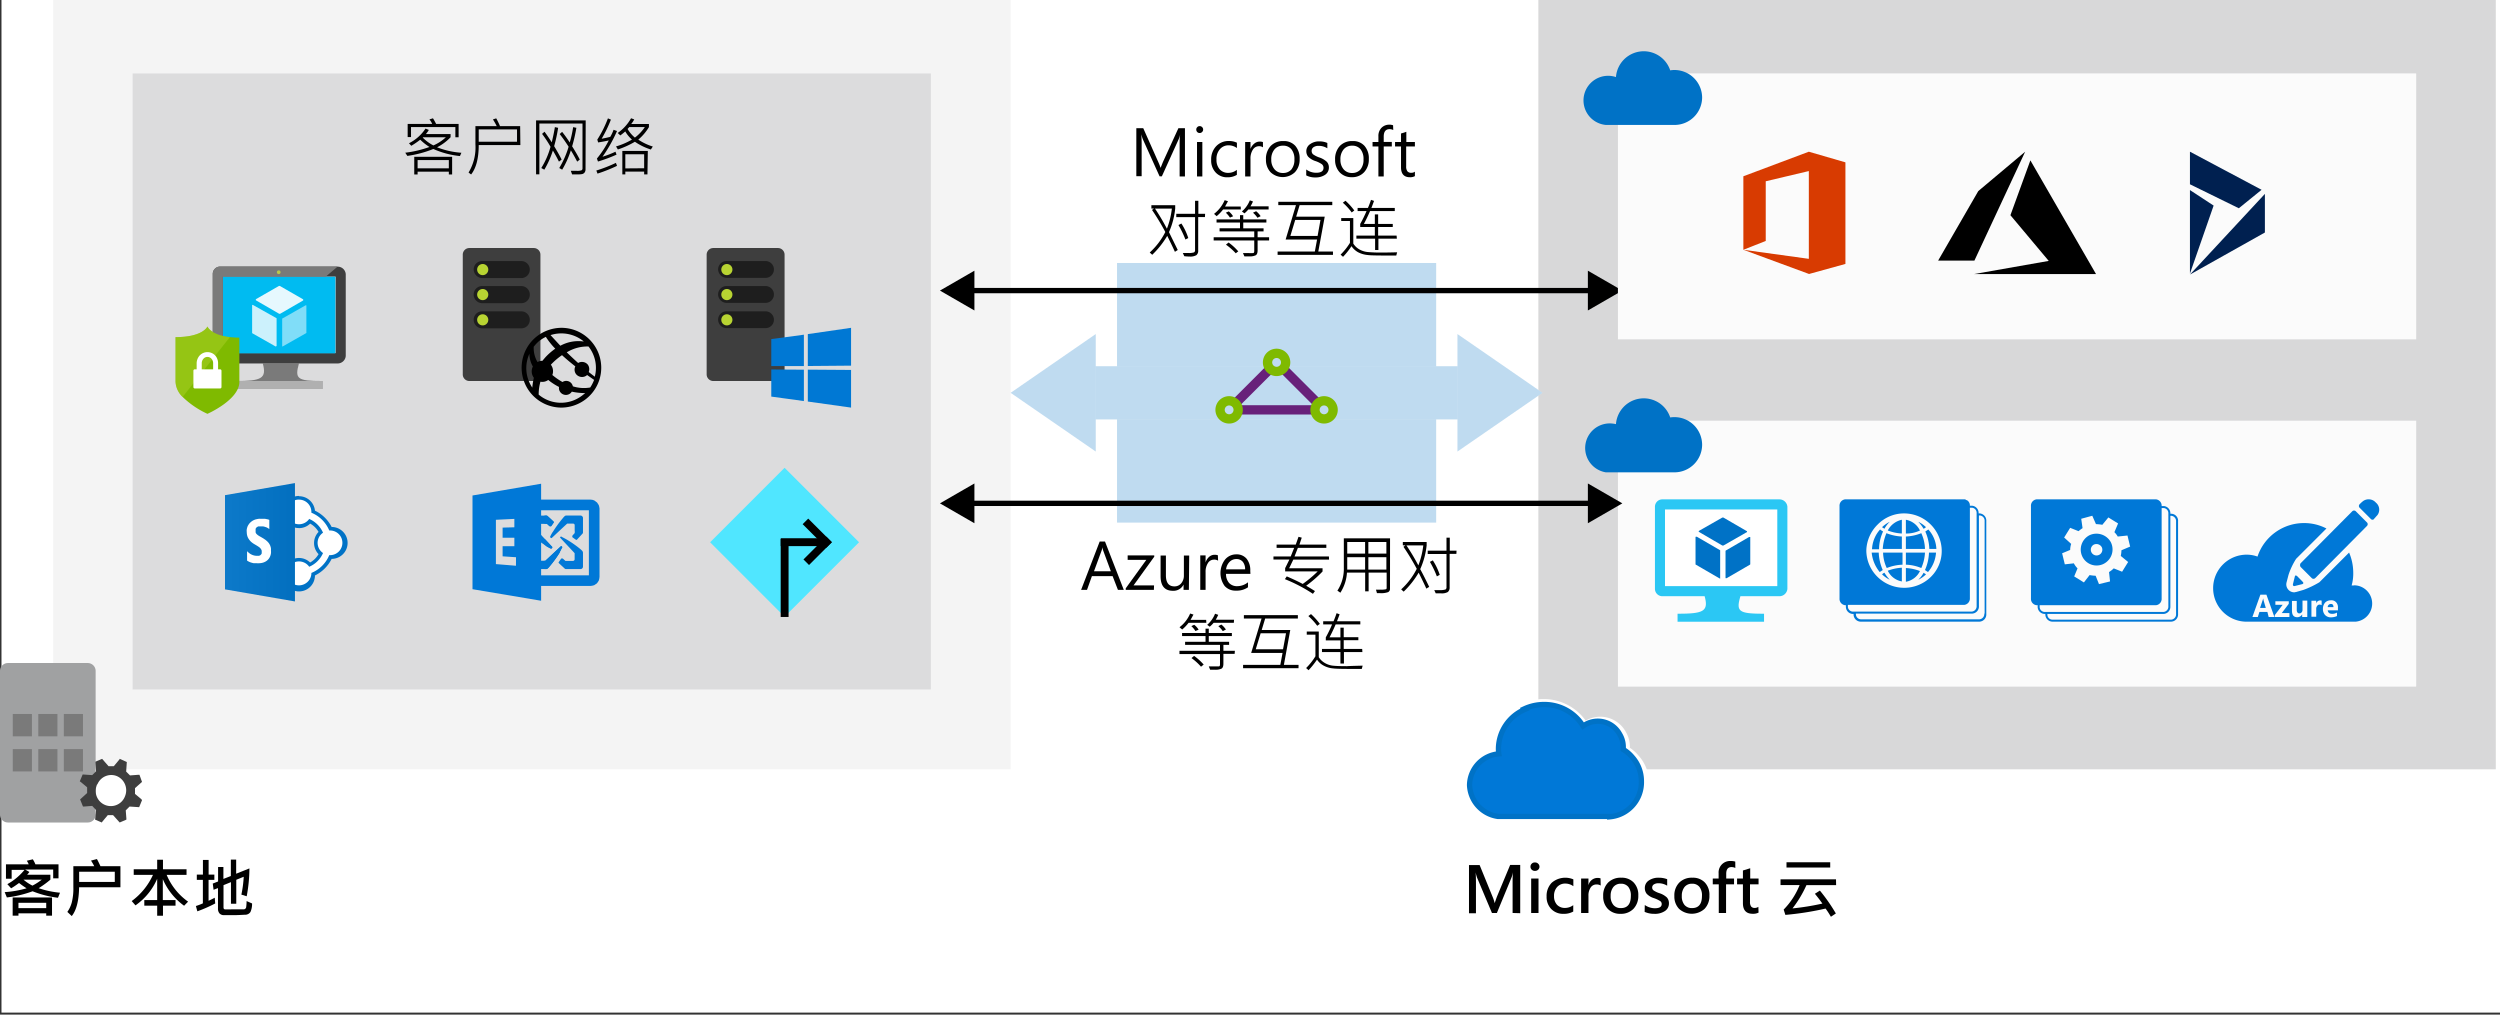 <svg id="Layer_1" data-name="Layer 1" xmlns="http://www.w3.org/2000/svg" xmlns:xlink="http://www.w3.org/1999/xlink" viewBox="0 0 470 190.74"><rect x="0" y="0" width="470" height="190.74" fill="#333333" stroke="none"/><defs><style>.cls-1,.cls-11,.cls-37{fill:none;}.cls-15,.cls-2{fill:#0078d7;}.cls-3{fill:#68217a;}.cls-4{fill:#7fba00;}.cls-5{fill:#002050;}.cls-21,.cls-31,.cls-32,.cls-33,.cls-6{fill:#fff;}.cls-7{fill:#3c3c41;opacity:0.2;}.cls-10,.cls-16,.cls-31,.cls-32,.cls-33,.cls-34,.cls-7,.cls-8,.cls-9{isolation:isolate;}.cls-10,.cls-16,.cls-8{fill:#75757a;}.cls-8{opacity:0.03;}.cls-17,.cls-22,.cls-9{fill:#0072c6;}.cls-16,.cls-9{opacity:0.25;}.cls-10{opacity:0.08;}.cls-11{stroke:#000;}.cls-11,.cls-37{stroke-miterlimit:10;}.cls-12{fill:#a0a1a2;}.cls-13{fill:#7a7a7a;}.cls-14{fill:#3e3e3e;}.cls-15{stroke:#0072c6;}.cls-18{fill:#d83b01;}.cls-19{fill:#2bc7f4;}.cls-20{clip-path:url(#clip-path);}.cls-21,.cls-22{fill-rule:evenodd;}.cls-23{opacity:0.05;}.cls-24{clip-path:url(#clip-path-3);}.cls-25{clip-path:url(#clip-path-4);}.cls-26{fill:url(#linear-gradient);}.cls-27{fill:#00bbf1;}.cls-28{fill:#59b4d9;}.cls-29{fill:#b0b0b0;}.cls-30{fill:#bac84a;}.cls-31{opacity:0.9;}.cls-32{opacity:0.8;}.cls-33{opacity:0.5;}.cls-34,.cls-39{fill:#b8d432;}.cls-34{opacity:0.4;}.cls-35{fill:#50e6ff;}.cls-36{clip-path:url(#clip-path-5);}.cls-37{stroke:#0078d7;stroke-width:2px;}.cls-38{fill:#1e1e1e;}.cls-40{fill:#0078d4;}</style><clipPath id="clip-path"><rect class="cls-1" x="34.5" y="82.96" width="38" height="38"/></clipPath><clipPath id="clip-path-3"><rect class="cls-1" x="42.3" y="90.82" width="13.15" height="22.26"/></clipPath><clipPath id="clip-path-4"><polygon class="cls-1" points="55.45 90.82 42.3 93.09 42.3 110.8 55.45 113.07 55.45 90.82"/></clipPath><linearGradient id="linear-gradient" x1="164.11" y1="222.29" x2="164.51" y2="222.29" gradientTransform="translate(-5410.35 -7284.74) scale(33.23)" gradientUnits="userSpaceOnUse"><stop offset="0" stop-color="#fff"/><stop offset="1" stop-color="#231f20"/></linearGradient><clipPath id="clip-path-5"><rect class="cls-1" x="81" y="82.96" width="38" height="38"/></clipPath><symbol id="AzureExpressRouteColor" data-name="AzureExpressRouteColor" viewBox="0 0 50 30.6"><rect class="cls-3" x="9.8" y="3.7" width="31" height="3.8"/><polygon class="cls-3" points="6.12 8.85 21.11 23.84 23.8 21.15 8.81 6.16 6.12 8.85"/><polygon class="cls-3" points="28.98 23.81 43.97 8.82 41.28 6.14 26.29 21.13 28.98 23.81"/><path class="cls-4" d="M25,30.6A5.6,5.6,0,1,1,30.6,25,5.6,5.6,0,0,1,25,30.6Zm0-7.4A1.8,1.8,0,1,0,26.8,25h0A1.79,1.79,0,0,0,25,23.2Z"/><path class="cls-4" d="M5.6,11.2a5.6,5.6,0,1,1,5.6-5.6,5.6,5.6,0,0,1-5.6,5.6Zm0-7.4A1.8,1.8,0,1,0,7.4,5.6h0A1.79,1.79,0,0,0,5.62,3.8Z"/><path class="cls-4" d="M44.4,11.2A5.6,5.6,0,1,1,50,5.6h0a5.59,5.59,0,0,1-5.58,5.6Zm0-7.4a1.8,1.8,0,1,0,1.8,1.8h0a1.79,1.79,0,0,0-1.78-1.8Z"/></symbol><symbol id="Dynamics" data-name="Dynamics" viewBox="0 0 20.13 33"><g id="Names"><polygon class="cls-5" points="0 0.26 6.36 18.53 0 22.7 0 0.26"/><polygon class="cls-5" points="20.13 11.3 20.13 21.67 0 0 20.13 11.3"/><polygon class="cls-5" points="0 33 0 24.25 13.13 17.81 19.24 22.77 0 33"/></g></symbol><symbol id="AzureCloudServices_WebRoles" data-name="AzureCloudServices WebRoles" viewBox="0 0 43.81 36.5"><g id="paths"><g id="Web_roles" data-name="Web roles"><path class="cls-2" d="M25.5,21.7a11.94,11.94,0,0,1-1.1,4.7,13.94,13.94,0,0,0-4.6-1V21.7Z"/><path class="cls-2" d="M24,27.2a5.77,5.77,0,0,1-4.2,3.2V26.3A9.37,9.37,0,0,1,24,27.2Z"/><path class="cls-2" d="M25.8,28.2a8.78,8.78,0,0,1-2.3,1.6,11.65,11.65,0,0,0,1.6-2.1A3.87,3.87,0,0,1,25.8,28.2Z"/><path class="cls-2" d="M24,15.1a13.72,13.72,0,0,1-4.2.9V11.9A5.77,5.77,0,0,1,24,15.1Z"/><path class="cls-2" d="M19.8,17a13,13,0,0,0,4.6-1,12.81,12.81,0,0,1,1.1,4.6H19.8Z"/><path class="cls-2" d="M26.5,27.5l-.9-.6a14,14,0,0,0,1.2-5.2h2.1A9.13,9.13,0,0,1,26.5,27.5Z"/><path class="cls-2" d="M23.5,12.5a8.78,8.78,0,0,1,2.3,1.6c-.2.2-.5.3-.7.5A8.41,8.41,0,0,0,23.5,12.5Z"/><path class="cls-2" d="M25.5,15.4l.9-.6a9.92,9.92,0,0,1,2.4,5.8H26.7A14,14,0,0,0,25.5,15.4Z"/><path class="cls-2" d="M12,14.8l.9.6a14.36,14.36,0,0,0-1.2,5.2H9.6A10.7,10.7,0,0,1,12,14.8Z"/><path class="cls-2" d="M13,26.9a8.8,8.8,0,0,0-.9.6,9.41,9.41,0,0,1-2.4-5.9h2.1A12.63,12.63,0,0,0,13,26.9Z"/><path class="cls-2" d="M14.4,27.2a13.78,13.78,0,0,1,4.2-.9v4.1A6.16,6.16,0,0,1,14.4,27.2Z"/><path class="cls-2" d="M15,29.8a9,9,0,0,1-2.3-1.6c.2-.2.5-.3.7-.5A8.41,8.41,0,0,0,15,29.8Z"/><path class="cls-2" d="M41.8,32.3h-.3a2.15,2.15,0,0,1-2,2.3H38.9a1.8,1.8,0,0,1-.8,1.6H38c-.1.1-.1.1-.2.1a.1.1,0,0,0-.1.1c-.1,0-.1,0-.2.1H1.7a1.9,1.9,0,0,1-1.7-2V6.9a1.9,1.9,0,0,1,1.7-2h.2V4.6h0a2.16,2.16,0,0,1,2-2.3H4.2a2.16,2.16,0,0,1,2-2.3H41.8a2.14,2.14,0,0,1,2,2.29h0V30a2.15,2.15,0,0,1-2,2.3ZM11.4,29a11,11,0,0,0,7.9,3.3A11.27,11.27,0,0,0,30.5,21.2a10.84,10.84,0,0,0-3.3-7.9,11.35,11.35,0,0,0-15.9.1A11.1,11.1,0,0,0,8,21.3,11.31,11.31,0,0,0,11.4,29ZM4.5,3H3.9A1.52,1.52,0,0,0,2.5,4.62V4.7h0V5H37.2a1.9,1.9,0,0,1,1.7,2V34h.6a1.52,1.52,0,0,0,1.41-1.62.19.19,0,0,0,0-.08h0V4.7A1.58,1.58,0,0,0,39.5,3Zm38.7-.6A1.58,1.58,0,0,0,41.8.7H6.3A1.52,1.52,0,0,0,4.9,2.32V2.4H39.6a2.14,2.14,0,0,1,2,2.29h0v27h.3A1.58,1.58,0,0,0,43.3,30V2.4Z"/><path class="cls-2" d="M13,20.6A11.3,11.3,0,0,1,14.1,16a14.07,14.07,0,0,0,4.7,1v3.6Z"/><path class="cls-2" d="M14.4,15.2A5.81,5.81,0,0,1,18.6,12v4.1A14.47,14.47,0,0,1,14.4,15.2Z"/><path class="cls-2" d="M18.7,25.4a14.07,14.07,0,0,0-4.7,1,14.34,14.34,0,0,1-1.1-4.7h5.7v3.7Z"/><path class="cls-2" d="M12.7,14.1A9,9,0,0,1,15,12.5a11.65,11.65,0,0,0-1.6,2.1A1.84,1.84,0,0,1,12.7,14.1Z"/></g></g></symbol><symbol id="AzureCloudServices_WorkerRoles" data-name="AzureCloudServices WorkerRoles" viewBox="0 0 43.91 36.5"><g id="paths-2"><g id="Worker_roles" data-name="Worker roles"><g id="group376-785"><g id="shape377-786"><path class="cls-2" d="M21.75,17.28a4.81,4.81,0,0,1,2.1,6.4,4.89,4.89,0,0,1-6.4,2.1,4.82,4.82,0,0,1-2.1-6.4,4.73,4.73,0,0,1,6.33-2.14Zm-3,5.7a1.82,1.82,0,0,0,2.4-.8,1.72,1.72,0,1,0-2.4.8Z"/></g><g id="shape378-788"><path class="cls-2" d="M41.9,32.2h-.3a2.15,2.15,0,0,1-2,2.3H39a1.9,1.9,0,0,1-1.7,2H1.7a1.9,1.9,0,0,1-1.7-2V6.9a1.9,1.9,0,0,1,1.7-2H2V4.6H2A2.16,2.16,0,0,1,4,2.3H4.3a2.16,2.16,0,0,1,2-2.3H41.9a2.14,2.14,0,0,1,2,2.29h0V29.9A2.09,2.09,0,0,1,42,32.19Zm-32-7.1L11.7,28l2.5-1a10.43,10.43,0,0,0,1.2.9L15,30.7l3.3.9,1.1-2.5a12,12,0,0,0,1.9-.2l1.8,2.2L26,29.3l-1.1-2.6a6.26,6.26,0,0,0,1-1.3l2.9.3.8-3.3L27,21.3a8.87,8.87,0,0,0-.2-1.7L29,17.8l-1.8-2.9-2.5,1a7.46,7.46,0,0,0-1.4-1.1l.3-2.8-3.3-.8-1,2.5a11,11,0,0,0-1.8.2l-1.7-2.2-2.9,1.8,1,2.4a6,6,0,0,0-1.1,1.5l-2.7-.3-.8,3.3,2.4,1a6.12,6.12,0,0,0,.3,1.8ZM4.6,2.9H4A1.52,1.52,0,0,0,2.6,4.52V4.6h0v.3H37.3a1.9,1.9,0,0,1,1.7,2v27h.6A1.52,1.52,0,0,0,41,32.28a.19.19,0,0,0,0-.08h0V4.6a1.58,1.58,0,0,0-1.4-1.7Zm38.7-.6A1.58,1.58,0,0,0,41.9.6H6.3A1.52,1.52,0,0,0,4.9,2.22V2.3H39.6a2.14,2.14,0,0,1,2,2.29h0v27h.3a1.58,1.58,0,0,0,1.4-1.7Z"/></g></g></g></g></symbol><symbol id="AzureSubscription" data-name="AzureSubscription" viewBox="0 0 52.04 38.34"><g id="paths-3"><g id="Azure_subscription-3" data-name="Azure subscription-3"><path class="cls-2" d="M25.6,14.16l-.6-2.4c-.1-.4.2-.7.5-.6l2.4.6c.4.1.5.4.2.7L26.3,14.3C26,14.56,25.6,14.56,25.6,14.16Z"/><path class="cls-2" d="M27.4,17.16l3.5-3.5a.78.78,0,0,1,1.1,0L48.2,30a.78.78,0,0,1,0,1.1l-3.5,3.5a.78.78,0,0,1-1.1,0L27.4,18.3A1.07,1.07,0,0,1,27.4,17.16Z"/><path class="cls-2" d="M51,37.3a3,3,0,0,1-4,.5,10.44,10.44,0,0,1-1.1-1,.78.78,0,0,1,0-1.1l3.5-3.5a.67.67,0,0,1,1-.05l0,.05c.3.3.7.8,1,1.1A2.85,2.85,0,0,1,51,37.3Z"/><path class="cls-2" d="M15.7,7.3h0c-.1-.2-.1-.4-.2-.6l-.8-2.4h1.8l-.7,2.4C15.8,6.86,15.7,7.06,15.7,7.3Z"/><path class="cls-2" d="M36.9,5.56a1,1,0,0,1-1-1h1.8C37.7,5.3,37.4,5.56,36.9,5.56Z"/><path class="cls-2" d="M44.1,11.36h-.7a13.85,13.85,0,0,1,.5,4.1,16.13,16.13,0,0,1-1.3,6.2l-9.3-9.3a29.08,29.08,0,0,0-5-2.4h0L26,9.3c-.2,0-.4-.1-.6-.1a2.5,2.5,0,0,0-2.48,2.5,2.89,2.89,0,0,0,.08.6h0l.6,2.3A21.81,21.81,0,0,0,26,19.7l9.5,9.5a15.08,15.08,0,0,1-7,1.7A15.35,15.35,0,0,1,13.9,20.4a9.86,9.86,0,0,1-3.4.6,10.5,10.5,0,0,1,0-21H44.6a5.71,5.71,0,0,1-.5,11.4ZM17.4,1.46,17,3.06H14.5L14,1.46H12.3l2.5,7h1.9l2.5-7Zm6.4,0H19.3v.6L21.8,5.3H19.5V6.4h4.2V5.6L21.5,2.7h2.4V1.5Zm5.6,0H27.9V2.3h0a1.76,1.76,0,0,0-1.5-.9c-1.2,0-1.7.7-1.7,2.1v3h1.5V3.7c0-.7.3-1.1.8-1.1a.89.89,0,0,1,.7.3,1.12,1.12,0,0,1,.3.8V6.6h1.5V1.5ZM34,5.16a1.42,1.42,0,0,1-.6.2.91.91,0,0,1-.8-.4,1.5,1.5,0,0,1-.3-1V1.56H30.8v5h1.5v-.9h0a1.26,1.26,0,0,0,1.3,1c.2,0,.3,0,.4-.1Zm5.2-1.6H35.9c.1-.7.5-1.1,1.4-1.1a2.81,2.81,0,0,1,1.5.4V1.76a4.86,4.86,0,0,0-1.8-.4,2.49,2.49,0,0,0-1.9.7A2.72,2.72,0,0,0,34.4,4a2.87,2.87,0,0,0,.8,2.1,2.51,2.51,0,0,0,1.7.6A1.94,1.94,0,0,0,38.6,6a2.28,2.28,0,0,0,.5-1.7v-.7Z"/></g></g></symbol></defs><title>OJ104444379</title><g id="Shapes"><rect class="cls-6" x="0.28" y="-0.37" width="469.72" height="190.74"/><rect class="cls-6" x="289.21" y="-0.37" width="180" height="145"/><rect class="cls-7" x="289.21" y="-0.37" width="180" height="145"/><rect class="cls-6" x="304.17" y="79.09" width="150.07" height="50"/><rect class="cls-8" x="304.17" y="79.09" width="150.07" height="50"/><rect class="cls-6" x="210" y="49.44" width="60" height="48.81"/><rect class="cls-9" x="210" y="49.44" width="60" height="48.81"/><rect class="cls-6" x="205" y="68.85" width="70" height="10"/><rect class="cls-9" x="205" y="68.85" width="70" height="10"/><rect class="cls-6" x="10" y="-0.37" width="180" height="145"/><rect class="cls-10" x="10" y="-0.37" width="180" height="145"/><line class="cls-11" x1="182.1" y1="54.63" x2="299.62" y2="54.63"/><polygon points="183.19 58.37 176.71 54.63 183.19 50.89 183.19 58.37"/><polygon points="298.52 58.37 305 54.63 298.52 50.89 298.52 58.37"/><line class="cls-11" x1="182.1" y1="94.63" x2="299.62" y2="94.63"/><polygon points="183.19 98.37 176.71 94.63 183.19 90.89 183.19 98.37"/><polygon points="298.52 98.37 305 94.63 298.52 90.89 298.52 98.37"/><path class="cls-12" d="M18,153.13a1.49,1.49,0,0,1-1.48,1.5H1.5A1.49,1.49,0,0,1,0,153.15v-27a1.49,1.49,0,0,1,1.48-1.5h15a1.49,1.49,0,0,1,1.5,1.48v27Z"/><rect class="cls-13" x="2.4" y="134.23" width="3.6" height="4.2"/><rect class="cls-13" x="7.2" y="134.23" width="3.6" height="4.2"/><rect class="cls-13" x="12" y="134.23" width="3.6" height="4.2"/><rect class="cls-13" x="2.4" y="140.83" width="3.6" height="4.2"/><rect class="cls-13" x="7.2" y="140.83" width="3.6" height="4.2"/><rect class="cls-13" x="12" y="140.83" width="3.6" height="4.2"/><path class="cls-14" d="M17.88,154.09l1.26.54.12-.18,1-1.2h1l1.24,1.38,1.26-.54v-.18l-.12-1.56.72-.72,1.8.12.54-1.32-.12-.18-1.2-1v-1.08L26.7,147l-.48-1.34H26l-1.56.12-.72-.72.12-1.8-1.32-.6-.12.18-1,1.2h-1l-1.2-1.38-1.26.54v.24l.12,1.56-.72.72-1.8-.12L15,146.89l.18.12,1.2,1v1.08l-1.32,1.2.54,1.34h.18l1.56-.12.72.78Zm.42-6.6A2.81,2.81,0,0,1,22,145.92h0a2.91,2.91,0,0,1,1.5,3.78,2.84,2.84,0,0,1-5.33-2c0-.09.07-.18.11-.27"/><path class="cls-6" d="M302.67,154.53h-21v.1h-.6a7,7,0,0,1-6.09-6.72,6.82,6.82,0,0,1,5.73-6.64v-.61a9,9,0,0,1,4.83-7.88l-.13-.13.7-.32a9.71,9.71,0,0,1,12,3.15,5.47,5.47,0,0,1,7.48,2l.08.15a5.4,5.4,0,0,1,.75,2.74v.22A7.22,7.22,0,0,1,308,142a7.52,7.52,0,0,1,2,5.12,7.39,7.39,0,0,1-6.77,7.52h-.56Z"/><path class="cls-15" d="M306.86,142.34a6.66,6.66,0,0,0-1.69-1.44,3.69,3.69,0,0,0,0-.47,4.58,4.58,0,0,0-.66-2.37,4.67,4.67,0,0,0-6.32-1.92,5.5,5.5,0,0,0-.57.36,8.53,8.53,0,0,0-7.34-4.05,8.8,8.8,0,0,0-3.68.8l.11.11a8.11,8.11,0,0,0-5,7.36,6.73,6.73,0,0,0,.07,1,6,6,0,0,0-5.5,5.89,6.2,6.2,0,0,0,5.35,5.88h21v.07a6.5,6.5,0,0,0,5.95-6.64A6.78,6.78,0,0,0,306.86,142.34Z"/><rect class="cls-6" x="304.17" y="13.8" width="150.07" height="50"/><rect class="cls-8" x="304.17" y="13.8" width="150.07" height="50"/><rect class="cls-6" x="24.93" y="13.8" width="150.07" height="115.83"/><rect class="cls-16" x="24.93" y="13.8" width="150.07" height="115.83"/><path class="cls-17" d="M320,18.37a5.21,5.21,0,0,0-5.21-5.21,4.22,4.22,0,0,0-.79.07,5.24,5.24,0,0,0-10.2,1.26,4.63,4.63,0,1,0-1.9,9h12.94A5.19,5.19,0,0,0,320,18.37Z"/><path class="cls-17" d="M320,83.63a5.21,5.21,0,0,0-6-5.15,5.24,5.24,0,0,0-10.2,1.26,5.13,5.13,0,0,0-1.17-.14,4.63,4.63,0,0,0-.73,9.2h12.94A5.21,5.21,0,0,0,320,83.63Z"/><polygon class="cls-6" points="340.09 28.52 327.78 33.14 327.75 33.15 327.75 46.96 331.95 45.32 331.95 34.08 340.09 32.13 340.09 48.66 327.76 46.96 340.09 51.51 340.09 51.52 346.93 49.62 346.93 49.6 346.94 49.6 346.94 49.6 346.93 49.6 346.93 30.49 340.09 28.52"/><polygon class="cls-18" points="346.94 30.52 346.94 49.62 340.1 51.51 327.76 46.96 340.06 48.66 340.06 32.16 331.96 34.08 331.96 45.3 327.75 46.96 327.75 33.14 340.06 28.52 346.94 30.52"/><polygon points="371.14 51.52 394.05 51.52 381.71 30.15 377.96 40.46 385.16 49.05 371.14 51.52"/><polygon points="380.73 28.52 371.92 35.92 364.37 48.99 371.18 48.99 371.18 49.01 380.73 28.52"/><use width="50" height="30.6" transform="matrix(0.46, 0, 0, -0.46, 228.5, 79.63)" xlink:href="#AzureExpressRouteColor"/><polygon class="cls-6" points="190 73.85 206 84.89 206 62.8 190 73.85 206 84.89 206 62.8 190 73.85"/><polygon class="cls-9" points="190 73.85 206 84.89 206 62.8 190 73.85 206 84.89 206 62.8 190 73.85"/><polygon class="cls-6" points="290 73.85 274 62.8 274 84.89 290 73.85 274 62.8 274 84.89 290 73.85"/><polygon class="cls-9" points="290 73.85 274 62.8 274 84.89 290 73.85 274 62.8 274 84.89 290 73.85"/><use width="20.13" height="33" transform="matrix(0.7, 0, 0, -0.7, 411.71, 51.62)" xlink:href="#Dynamics"/><use width="43.81" height="36.5" transform="matrix(0.63, 0, 0, -0.63, 345.83, 116.87)" xlink:href="#AzureCloudServices_WebRoles"/><path class="cls-19" d="M334.58,93.88H312.47a1.39,1.39,0,0,0-1.34,1.4v15.41a1.39,1.39,0,0,0,1.34,1.4h8c.8,2.89-.3,3.29-5.09,3.29v1.5h16.26v-1.5c-4.79,0-5.29-.4-4.44-3.29h7.34a1.51,1.51,0,0,0,1.49-1.4V95.28A1.51,1.51,0,0,0,334.58,93.88Z"/><polygon class="cls-6" points="334.13 95.78 334.13 110.19 313.02 110.19 313.02 95.78 334.13 95.78"/><path class="cls-17" d="M323.85,102.56h-.05L319.41,100c-.05,0-.05,0-.05-.1a.14.14,0,0,1,.05-.1l4.39-2.5h.2l4.39,2.55c.05,0,.05,0,.05.1s0,.1-.05.1L324,102.56h-.15"/><path class="cls-17" d="M323.25,108.7h-.05l-4.39-2.55c-.05,0-.05,0-.05-.1V101a.14.14,0,0,1,.05-.1H319l4.39,2.55v5.22a.17.17,0,0,1,0,.1h-.1"/><path class="cls-17" d="M324.5,108.7h-.05c-.05,0-.05,0-.05-.1v-5a.14.14,0,0,1,.05-.1l4.39-2.55H329c.05,0,.05,0,.05.1v5a.14.14,0,0,1-.05.1l-4.39,2.55h-.1"/><use width="43.91" height="36.5" transform="matrix(0.63, 0, 0, -0.63, 381.82, 116.87)" xlink:href="#AzureCloudServices_WorkerRoles"/><use width="52.04" height="38.35" transform="matrix(0.6, 0, 0, -0.6, 416.07, 116.88)" xlink:href="#AzureSubscription"/><g class="cls-20"><g class="cls-20"><path class="cls-21" d="M56.21,110.53a2.68,2.68,0,0,1-2.68-2.59,6.55,6.55,0,0,1-3.24-3.22,2.66,2.66,0,1,1,0-5.32,6.55,6.55,0,0,1,3.24-3.22,2.68,2.68,0,0,1,5.35,0,6.55,6.55,0,0,1,3.24,3.22,2.66,2.66,0,1,1,0,5.32,6.55,6.55,0,0,1-3.24,3.22,2.67,2.67,0,0,1-2.67,2.59m0-5.32a2.69,2.69,0,0,1,2,.93,4.69,4.69,0,0,0,2.07-2.06,2.67,2.67,0,0,1-.25-3.75,3,3,0,0,1,.25-.25A4.49,4.49,0,0,0,58.21,98a2.69,2.69,0,0,1-2,.93,2.62,2.62,0,0,1-2-.93,4.56,4.56,0,0,0-2.08,2.06,2.64,2.64,0,0,1,.28,3.72,3.7,3.7,0,0,1-.28.28,4.66,4.66,0,0,0,2.08,2.06,2.62,2.62,0,0,1,2-.93"/><path class="cls-17" d="M56.21,93.93a2.32,2.32,0,0,1,2.33,2.31h0v.15a6.15,6.15,0,0,1,3.36,3.34h.15a2.32,2.32,0,0,1,0,4.64H61.9a6.15,6.15,0,0,1-3.36,3.34v.15a2.34,2.34,0,0,1-4.67,0v-.15a6.13,6.13,0,0,1-3.37-3.34h-.15a2.32,2.32,0,1,1,0-4.64h.15a6.13,6.13,0,0,1,3.37-3.34v-.15a2.33,2.33,0,0,1,2.34-2.32h0m0,4.64a2.35,2.35,0,0,1-1.93-1,4.9,4.9,0,0,0-2.59,2.59,2.31,2.31,0,0,1,.61,3.21,2.21,2.21,0,0,1-.61.61,4.85,4.85,0,0,0,2.59,2.58,2.35,2.35,0,0,1,3.27-.58,2.46,2.46,0,0,1,.58.58,4.9,4.9,0,0,0,2.6-2.58,2.3,2.3,0,0,1-.63-3.19,2.36,2.36,0,0,1,.63-.63,5,5,0,0,0-2.6-2.59,2.33,2.33,0,0,1-1.92,1m0-5.32a3,3,0,0,0-3,2.71,6.88,6.88,0,0,0-3.14,3.12,3,3,0,0,0,0,6,6.88,6.88,0,0,0,3.14,3.12,3,3,0,0,0,6,0,6.88,6.88,0,0,0,3.14-3.12,3,3,0,0,0,0-6A6.88,6.88,0,0,0,59.21,96a3,3,0,0,0-3-2.71m0,6a3,3,0,0,0,2.1-.85A4.11,4.11,0,0,1,59.89,100a3,3,0,0,0,0,4.18,4.2,4.2,0,0,1-1.59,1.57,3,3,0,0,0-4.19,0,4.28,4.28,0,0,1-1.59-1.57,3,3,0,0,0,0-4.18,4.28,4.28,0,0,1,1.59-1.57,3,3,0,0,0,2.1.85"/><polygon class="cls-22" points="55.45 90.82 42.3 93.09 42.3 110.8 55.45 113.07 55.45 90.82"/><g class="cls-23"><g class="cls-24"><g class="cls-25"><rect class="cls-26" x="42.3" y="90.82" width="13.15" height="22.26"/></g></g></g><path class="cls-6" d="M48.83,97.52a3.31,3.31,0,0,0-.55.08,2.29,2.29,0,0,0-.91.38,2.6,2.6,0,0,0-.36.3,2.06,2.06,0,0,0-.29.37,1.77,1.77,0,0,0-.21.41,3.45,3.45,0,0,0-.12.46,2.17,2.17,0,0,0,0,.51,2.67,2.67,0,0,0,.09.69,2.07,2.07,0,0,0,.29.62,2.74,2.74,0,0,0,.47.55,3.93,3.93,0,0,0,.68.47l.32.19.27.17.22.15.16.14a1.15,1.15,0,0,1,.14.17,1.74,1.74,0,0,1,.11.18.64.64,0,0,1,.06.38.43.43,0,0,1,0,.16v.15a.64.64,0,0,1-.08.14.52.52,0,0,1-.1.11.44.44,0,0,1-.15.12l-.18.07h-.22a1,1,0,0,1-.24,0,2,2,0,0,1-.49-.07,2,2,0,0,1-.46-.17,1.94,1.94,0,0,1-.43-.27,3.42,3.42,0,0,1-.4-.36v1.77a2.12,2.12,0,0,0,.36.21,2.05,2.05,0,0,0,.41.16,3.45,3.45,0,0,0,.46.12h.51a3.75,3.75,0,0,0,.67,0,2.53,2.53,0,0,0,.6-.11,2.45,2.45,0,0,0,.5-.22,1.9,1.9,0,0,0,.68-.67,2.09,2.09,0,0,0,.19-.4,2.46,2.46,0,0,0,.11-.45,2.09,2.09,0,0,0,0-.5,3.09,3.09,0,0,0,0-.43,1.8,1.8,0,0,0-.1-.4,1.46,1.46,0,0,0-.16-.36,1.9,1.9,0,0,0-.22-.33,3.07,3.07,0,0,0-.25-.26c-.09-.08-.19-.17-.31-.26l-.38-.26-.44-.26-.29-.16-.24-.15-.18-.14-.14-.13a.71.71,0,0,1-.1-.14,1,1,0,0,1-.07-.15.49.49,0,0,1,0-.17.61.61,0,0,1,0-.19.49.49,0,0,1,0-.17.43.43,0,0,1,0-.16.64.64,0,0,1,.08-.14.69.69,0,0,1,.11-.13l.15-.1.16-.08h.86a2.13,2.13,0,0,1,.42.1,2.05,2.05,0,0,1,.41.16,2.26,2.26,0,0,1,.38.25V97.74a2.29,2.29,0,0,0-.37-.12l-.42-.08h-1"/></g></g><path class="cls-13" d="M56.2,68.33H49.4c.8,2.85-.3,3.3-5.1,3.3v1.5H60.6v-1.5C55.85,71.63,55.4,71.23,56.2,68.33Z"/><path class="cls-14" d="M63.5,50.13H41.35A1.38,1.38,0,0,0,40,51.53v15.4a1.38,1.38,0,0,0,1.35,1.4H63.5a1.52,1.52,0,0,0,1.5-1.4V51.53A1.52,1.52,0,0,0,63.5,50.13ZM63.1,52V66.38H41.9V52Z"/><polygon class="cls-27" points="63.05 52.03 63.05 66.43 41.9 66.43 41.9 52.03 63.1 52.03 63.05 52.03"/><path class="cls-13" d="M41.9,66.43h0V52H61.25l2.25-1.9H41.35A1.38,1.38,0,0,0,40,51.53v15.4a1.38,1.38,0,0,0,1.35,1.4h.55l2.3-1.9Z"/><polygon class="cls-28" points="41.9 66.43 41.9 66.43 41.9 52.03 61.25 52.03 61.25 52.03 41.9 52.03 41.9 66.43"/><rect class="cls-29" x="44.35" y="71.63" width="16.35" height="1.5"/><circle class="cls-30" cx="52.4" cy="51.18" r="0.35"/><path class="cls-31" d="M52.5,59h0l-4.4-2.55v-.1a.17.17,0,0,1,0-.1l4.35-2.5h.15L57,56.28v.2L52.65,59Z"/><path class="cls-32" d="M51.85,65.13H51.8l-4.4-2.5v-5.3h.15L52,59.83v5.1a.17.17,0,0,1,0,.1C51.9,65.13,51.9,65.13,51.85,65.13Z"/><path class="cls-33" d="M53.1,65.13h-.05V60a.17.17,0,0,1,0-.1l4.4-2.5h.15v5.1a.17.17,0,0,1,0,.1l-4.4,2.5Z"/><path class="cls-4" d="M43.21,63.38h0c-3.61-.4-4.21-2-4.21-2s-.81,2-6,2v8.39a4.22,4.22,0,0,0,1.34,2.86h0A16.65,16.65,0,0,0,39,77.8s6-2.63,6-6V63.47A17.73,17.73,0,0,1,43.21,63.38Z"/><path class="cls-34" d="M40.48,66.84l2.73-3.46c-3.61-.4-4.21-2-4.21-2s-.81,2-6,2v8.39a4.22,4.22,0,0,0,1.34,2.86l2-2.56Z"/><path class="cls-6" d="M41.38,69.43H41V68.27a2.17,2.17,0,0,0-.55-1.45h0a2,2,0,0,0-2.83-.07l-.07.07a2.23,2.23,0,0,0-.58,1.5v1.11h-.35a.27.27,0,0,0-.26.27v2.36h0v.71a.26.26,0,0,0,.26.26h4.76a.26.26,0,0,0,.26-.26h0V69.7A.27.27,0,0,0,41.38,69.43Zm-1.31,0H37.93V68.27a1.25,1.25,0,0,1,.33-.84,1,1,0,0,1,1.41-.07.46.46,0,0,1,.07.07,1.09,1.09,0,0,1,.13.17h0a1.22,1.22,0,0,1,.2.67Z"/><rect class="cls-35" x="137.6" y="92.04" width="19.8" height="19.8" transform="translate(-28.88 134.16) rotate(-45)"/><rect x="150.68" y="102.82" width="6.07" height="1.48" transform="translate(-28.2 139.02) rotate(-45)"/><rect x="152.9" y="97.1" width="1.48" height="6.28" transform="translate(-25.88 138) rotate(-45)"/><rect x="146.78" y="101.19" width="8.24" height="1.48"/><rect x="146.77" y="101.33" width="1.48" height="14.66"/><path class="cls-2" d="M88.83,93.15v17.62l12.9,2.17v-22ZM97,106.36l-3.77-.31V97.72l3.47-.17v1.58l-2.21.06v1.9H96.7v1.6H94.49v1.9l2.52.17Z"/><g class="cls-36"><rect class="cls-37" x="99.01" y="94.93" width="12.7" height="14.23" rx="0.67"/><path class="cls-2" d="M102.67,102.63l-.31-.19v-1.17l1.47,1.57V103l-.12.12a.24.24,0,0,1-.11.06,8.15,8.15,0,0,1-.93-.5"/><path class="cls-2" d="M102.36,98.49V96.92h.32a.41.41,0,0,1,.33.15l1.08,1a.19.19,0,0,1,0,.18l-.46.66a.44.44,0,0,1-.32,0l-.47-.43a3.84,3.84,0,0,0-.48,0"/><path class="cls-2" d="M105.24,103.85a21.07,21.07,0,0,1-1.85,2.56c-.33.4-.49.58-.71.58h-.32v-1.57h.16c.28-.25,2.92-2.73,2.92-2.73h.12l.12.12s.07.08,0,.11a10.28,10.28,0,0,1-.49.93"/><path class="cls-2" d="M103.89,100.07a21.17,21.17,0,0,1,1.85-2.57c.33-.4.49-.58.71-.58h2.71a.48.48,0,0,1,.44.43v2.73a.37.37,0,0,1-.15.31l-1,1.09a.25.25,0,0,1-.17,0l-.66-.47a.44.44,0,0,1,0-.32l.42-.47a1.85,1.85,0,0,0,0-.47v-1a.29.29,0,0,0-.29-.31h-1.12c-.29.25-2.92,2.72-2.92,2.72h-.12l-.12-.11a.34.34,0,0,1-.06-.12,7.49,7.49,0,0,1,.5-.92"/><path class="cls-2" d="M109.6,103.84v2.72a.47.47,0,0,1-.43.43h-2.72a.4.4,0,0,1-.33-.14l-1.08-1a.19.19,0,0,1,0-.18l.46-.65a.44.44,0,0,1,.32,0l.48.43h1.41a.31.31,0,0,0,.32-.3V104c-.25-.28-2.73-2.92-2.73-2.92V101l.12-.12s.08-.06.12,0,.54.28.91.5a20.27,20.27,0,0,1,2.55,1.76c.4.34.58.49.58.71"/><path class="cls-2" d="M105.24,103.85a21.07,21.07,0,0,1-1.85,2.56c-.33.4-.49.58-.72.58H100a.47.47,0,0,1-.43-.43v-2.73a.36.36,0,0,1,.15-.32l1-1.08h.17l.66.46a.47.47,0,0,1,0,.33l-.43.47a1.85,1.85,0,0,0,0,.47v.94a.31.31,0,0,0,.3.32h1.12c.28-.25,2.92-2.73,2.92-2.73h.12l.12.12s.06.08,0,.11-.28.55-.49.93"/><path class="cls-2" d="M99.53,100.07V97.36a.47.47,0,0,1,.43-.43h2.71a.45.45,0,0,1,.34.15l1.08,1a.19.19,0,0,1,0,.18l-.47.66a.44.44,0,0,1-.32,0l-.47-.43h-1.41a.31.31,0,0,0-.32.3h0v1.1c.25.29,2.73,2.93,2.73,2.93v.11l-.12.12a.27.27,0,0,1-.12.06s-.54-.28-.92-.5a21.07,21.07,0,0,1-2.56-1.85c-.4-.33-.58-.48-.58-.71"/></g><path class="cls-14" d="M147.5,70.38a1.25,1.25,0,0,1-1.23,1.25H134.1a1.25,1.25,0,0,1-1.25-1.23V47.88a1.25,1.25,0,0,1,1.23-1.25h12.17a1.25,1.25,0,0,1,1.25,1.23V70.38Z"/><path class="cls-38" d="M135,60.13a1.58,1.58,0,0,1,1.56-1.6h7.34a1.58,1.58,0,0,1,1.6,1.56v0h0a1.58,1.58,0,0,1-1.56,1.6H136.6A1.62,1.62,0,0,1,135,60.13Z"/><circle class="cls-39" cx="136.65" cy="60.13" r="1.05"/><path class="cls-38" d="M135,55.38a1.58,1.58,0,0,1,1.56-1.6h7.34a1.58,1.58,0,0,1,1.6,1.56v0h0a1.58,1.58,0,0,1-1.56,1.6H136.6A1.62,1.62,0,0,1,135,55.38Z"/><circle class="cls-39" cx="136.65" cy="55.38" r="1.05"/><path class="cls-38" d="M135,50.68a1.58,1.58,0,0,1,1.56-1.6h7.34a1.58,1.58,0,0,1,1.6,1.56v0h0a1.58,1.58,0,0,1-1.56,1.6H136.6A1.66,1.66,0,0,1,135,50.68Z"/><circle class="cls-39" cx="136.65" cy="50.68" r="1.05"/><path class="cls-40" d="M145,63.75l6.13-.83v5.9H145Zm6.13,5.75v5.9L145,74.56v-5.1Zm.74-6.69L160,61.63v7.11l-8.13.07ZM160,69.55v7.08l-8.13-1.14v-6Z"/><path class="cls-14" d="M101.6,70.38a1.23,1.23,0,0,1-1.21,1.25H88.2A1.24,1.24,0,0,1,87,70.38V47.88a1.24,1.24,0,0,1,1.2-1.25h12.15a1.25,1.25,0,0,1,1.25,1.23V70.38Z"/><path class="cls-38" d="M89.05,60.13a1.58,1.58,0,0,1,1.56-1.6H98a1.59,1.59,0,0,1,1.6,1.58v0h0A1.59,1.59,0,0,1,98,61.73H90.65A1.62,1.62,0,0,1,89.05,60.13Z"/><circle class="cls-39" cx="90.75" cy="60.13" r="1.05"/><path class="cls-38" d="M89.05,55.38a1.58,1.58,0,0,1,1.56-1.6H98a1.59,1.59,0,0,1,1.6,1.58v0h0A1.59,1.59,0,0,1,98,57H90.65A1.62,1.62,0,0,1,89.05,55.38Z"/><circle class="cls-39" cx="90.75" cy="55.38" r="1.05"/><path class="cls-38" d="M89.05,50.68a1.58,1.58,0,0,1,1.56-1.6H98a1.59,1.59,0,0,1,1.6,1.58v0h0A1.59,1.59,0,0,1,98,52.28H90.65A1.66,1.66,0,0,1,89.05,50.68Z"/><circle class="cls-39" cx="90.75" cy="50.68" r="1.05"/><path d="M111.47,64.56a7.46,7.46,0,0,0-6-2.93A7.61,7.61,0,0,0,101,63.18a7.5,7.5,0,0,0,4.52,13.45,7.58,7.58,0,0,0,4.56-1.55,7.47,7.47,0,0,0,1.43-10.47Zm.35,6.26c-.26-.2-.65-.49-1.14-.88a1.46,1.46,0,0,0-.16-1.37,1.42,1.42,0,0,0-1.83-.33c-.66-.59-1.38-1.27-2.14-2a7.41,7.41,0,0,1,4.08-1.1l.08.09A6.5,6.5,0,0,1,111.82,70.82Zm-4.12,1.81a1.38,1.38,0,0,0-.23-.51,1.27,1.27,0,0,0-1.72-.3A11.48,11.48,0,0,1,104,70.63l-.16-.13a2,2,0,0,0-.28-1.93h0c.13-.14.26-.28.4-.41a12,12,0,0,1,1.7-1.39h0c.82.76,1.69,1.47,2.5,2.11a1.41,1.41,0,0,0,.12,1.43,1.44,1.44,0,0,0,2,.28l.09-.09,1.32.92a7.14,7.14,0,0,1-.73,1.43A6.92,6.92,0,0,1,107.7,72.63Zm2-8.43a7,7,0,0,0-4.35.8h0c-.59-.62-1.22-1.32-1.85-2a6.63,6.63,0,0,1,6.21,1.16Zm-8.17-.2a5.8,5.8,0,0,1,1.09-.67,13.48,13.48,0,0,0,1.77,2.22,11.79,11.79,0,0,0-1.81,1.57c-.21.24-.41.47-.6.71a2,2,0,0,0-.93.23,5.16,5.16,0,0,1-.71-2.87,7,7,0,0,1,1.2-1.23Zm-2,2.44a4.85,4.85,0,0,0,.65,2.47,2,2,0,0,0,.19,2.12h0a11.39,11.39,0,0,0-.3,1.84,6.52,6.52,0,0,1-.49-6.47Zm9.9,7.93a6.51,6.51,0,0,1-8.16-.18,9.07,9.07,0,0,1,.33-2.43,1.88,1.88,0,0,0,1.47-.33l.17.14a11.24,11.24,0,0,0,1.86,1.18,1.24,1.24,0,0,0,.26,1,1.32,1.32,0,0,0,1.84.22,1.38,1.38,0,0,0,.3-.34,11.76,11.76,0,0,0,2.51.27c-.17.15-.35.3-.53.43Z"/></g><path d="M284.37,171.64v-5.86c0-.51,0-1.11.08-1.82h0a6.6,6.6,0,0,1-.28,1l-2.76,6.69h-.92L277.69,165a6.64,6.64,0,0,1-.27-1h0q.06.82.06,2v5.7h-1.31v-9.07h2l2.45,6a6.72,6.72,0,0,1,.38,1.17h0c.08-.25.21-.64.41-1.19l2.5-6h1.89v9.07Z"/><path d="M287.73,162.94a.75.75,0,0,1,.24-.57.78.78,0,0,1,.6-.23.82.82,0,0,1,.6.23.77.77,0,0,1,0,1.14.86.86,0,0,1-.6.22.81.81,0,0,1-.6-.23A.74.74,0,0,1,287.73,162.94Zm.13,8.7v-6.48h1.38v6.48Z"/><path d="M295.77,171.37a3.54,3.54,0,0,1-1.83.43,3.07,3.07,0,0,1-2.3-.9,3.23,3.23,0,0,1-.88-2.34,3.53,3.53,0,0,1,.95-2.59,3.89,3.89,0,0,1,4.08-.65v1.29a2.55,2.55,0,0,0-1.5-.5,2,2,0,0,0-1.54.64,2.42,2.42,0,0,0-.59,1.71,2.31,2.31,0,0,0,.56,1.64,2,2,0,0,0,1.51.59,2.57,2.57,0,0,0,1.54-.52Z"/><path d="M300.93,166.48a1.39,1.39,0,0,0-.81-.2,1.27,1.27,0,0,0-1.08.58,2.62,2.62,0,0,0-.41,1.56v3.22h-1.38v-6.48h1.38v1.29h0a1.75,1.75,0,0,1,1.7-1.4,1.73,1.73,0,0,1,.57.08Z"/><path d="M301.4,168.46a3.42,3.42,0,0,1,.91-2.52,3.31,3.31,0,0,1,2.48-.93,3.07,3.07,0,0,1,2.34.9,3.35,3.35,0,0,1,.87,2.45,3.48,3.48,0,0,1-.91,2.5,3.26,3.26,0,0,1-2.43.94,3.18,3.18,0,0,1-2.37-.91A3.31,3.31,0,0,1,301.4,168.46Zm1.4,0a2.46,2.46,0,0,0,.52,1.67,1.74,1.74,0,0,0,1.41.59c1.24,0,1.87-.76,1.87-2.3a2.58,2.58,0,0,0-.48-1.69,1.72,1.72,0,0,0-1.39-.59,1.74,1.74,0,0,0-1.42.62A2.61,2.61,0,0,0,302.8,168.43Z"/><path d="M309.22,170.14a3.34,3.34,0,0,0,1.89.61c.86,0,1.29-.26,1.29-.79a.66.66,0,0,0-.27-.55,5.69,5.69,0,0,0-1.22-.57,3.1,3.1,0,0,1-1.33-.81,1.69,1.69,0,0,1-.35-1.08,1.64,1.64,0,0,1,.75-1.42,3.16,3.16,0,0,1,1.86-.52,4.36,4.36,0,0,1,1.59.28v1.22a3.13,3.13,0,0,0-1.65-.46,1.55,1.55,0,0,0-.85.22.67.67,0,0,0-.32.57.66.66,0,0,0,.24.54,4.12,4.12,0,0,0,1.09.53,3.7,3.7,0,0,1,1.44.82,1.64,1.64,0,0,1,.38,1.09,1.68,1.68,0,0,1-.75,1.45,3.35,3.35,0,0,1-2,.53,4.31,4.31,0,0,1-1.82-.37Z"/><path d="M314.78,168.46a3.42,3.42,0,0,1,.91-2.52,3.3,3.3,0,0,1,2.48-.93,3.07,3.07,0,0,1,2.34.9,3.34,3.34,0,0,1,.86,2.45,3.43,3.43,0,0,1-.91,2.5,3.58,3.58,0,0,1-4.8,0A3.34,3.34,0,0,1,314.78,168.46Zm1.4,0a2.51,2.51,0,0,0,.51,1.67,1.77,1.77,0,0,0,1.41.59c1.25,0,1.87-.76,1.87-2.3a2.58,2.58,0,0,0-.48-1.69,1.69,1.69,0,0,0-1.39-.59,1.74,1.74,0,0,0-1.41.62A2.61,2.61,0,0,0,316.18,168.43Z"/><path d="M326.24,163.18a1.65,1.65,0,0,0-.71-.17q-1,0-1,1.26v.89H326v1.09h-1.5v5.39h-1.37v-5.39H322v-1.09h1.1v-1a2.15,2.15,0,0,1,2.28-2.29,2.62,2.62,0,0,1,.85.11Z"/><path d="M330.61,171.57a2.21,2.21,0,0,1-1.1.22c-1.23,0-1.84-.67-1.84-2v-3.54h-1.1v-1.09h1.1v-1.51l1.37-.42v1.93h1.57v1.09H329v3.3a1.43,1.43,0,0,0,.21.87.82.82,0,0,0,.69.27,1.13,1.13,0,0,0,.67-.21Z"/><path d="M345.19,166.41h-5.58a21.32,21.32,0,0,1-2.62,4.37,46.52,46.52,0,0,0,5.62-.91c-.38-.54-.85-1.16-1.41-1.84l.94-.6a33.06,33.06,0,0,1,3,4.3l-.93.62a16.1,16.1,0,0,0-1-1.54,55.64,55.64,0,0,1-7.56,1.19l-.32-1a13.94,13.94,0,0,0,3-4.61h-3.59v-1.07h10.43Zm-1.11-3.31h-8.22v-1h8.22Z"/><path d="M11.28,167.83l-.38.95a19,19,0,0,1-4.77-1.22,21.57,21.57,0,0,1-4.84,1.16l-.41-1A19.43,19.43,0,0,0,5,167a17.52,17.52,0,0,1-1.42-1c-.51.38-1,.72-1.49,1l-.71-.78a10.88,10.88,0,0,0,3.22-2.68H2.19v1.66H1.12V162.5H5.4a4.26,4.26,0,0,0-.36-.68l1.13-.27a5.55,5.55,0,0,1,.49.95H11v2.63H10v-1.66H4.72l.81.46a5.87,5.87,0,0,1-.43.52H9.47v.93a18.5,18.5,0,0,1-2.2,1.6A17.46,17.46,0,0,0,11.28,167.83Zm-1.5,4.32H8.69v-.44H3.47v.44H2.38v-3.43h7.4Zm-1.09-1.42v-1H3.47v1Zm-.84-5.35H4.42A8.62,8.62,0,0,0,6.1,166.5,11.34,11.34,0,0,0,7.85,165.38Z"/><path d="M22.64,166.8H14.87q-.06,3.78-1.38,5.42l-.83-.78a5.45,5.45,0,0,0,.82-1.73,10.64,10.64,0,0,0,.31-2.94v-3.92h3.93a10.9,10.9,0,0,0-.61-1.06l1.11-.29c.15.25.37.7.67,1.35h3.75Zm-1.06-1v-1.91h-6.7v1.91Z"/><path d="M35.36,169.51l-.75.77a12.06,12.06,0,0,1-4-5v3.93H33v1.05H30.64v1.9H29.55v-1.9H27.13v-1.05h2.42v-4a11.77,11.77,0,0,1-4.08,5l-.71-.81a12.49,12.49,0,0,0,4-4.93H25.14v-1.05h4.41v-1.79h1.09v1.79h4.43v1.05H31.33A11.63,11.63,0,0,0,35.36,169.51Z"/><path d="M40.46,169.85a27.25,27.25,0,0,1-3.36,1.48l-.27-1a11.25,11.25,0,0,0,1.31-.5v-4.41H37v-1h1.15v-2.75h1.07v2.75h1.08v1H39.21v3.92a12.46,12.46,0,0,0,1.16-.57Zm6.93,0a3.7,3.7,0,0,1-.31,1.61,1.17,1.17,0,0,1-.92.51c-.44,0-1.23.08-2.35.08-.88,0-1.49,0-1.81,0a1.11,1.11,0,0,1-.75-.35,1.37,1.37,0,0,1-.27-.92v-3.82l-.83.32L40,166.11l1-.39V163H42v2.24l1.4-.55v-3.08h1v2.65l2.49-1a29.12,29.12,0,0,1-.51,5.24l-1-.31a22.06,22.06,0,0,0,.44-3.36l-1.4.57v4.5h-1v-4.06l-1.4.57v4.17c0,.23.08.35.25.38s.73,0,1.65,0,1.57,0,1.86,0a.48.48,0,0,0,.5-.42,9.1,9.1,0,0,0,.08-1.14Z"/><path d="M86.74,28.72l-.27.62a16.32,16.32,0,0,1-5-1.33,20.88,20.88,0,0,1-4.89,1.3l-.39-.6a20.45,20.45,0,0,0,4.55-1.08A9.92,9.92,0,0,1,79,26.26a14.06,14.06,0,0,1-1.68,1.15l-.43-.48A8,8,0,0,0,80,24.17l.62.26a5,5,0,0,1-.56.78h4.65v.59a9.25,9.25,0,0,1-2.54,1.89A15.39,15.39,0,0,0,86.74,28.72Zm-.52-2.92h-.61V23.89H77.27v1.88h-.63V23.3h4.61a3.07,3.07,0,0,0-.52-.85l.67-.21c.22.36.42.71.59,1.06h4.23ZM85,32.8h-.62v-.53H78.51v.53h-.63V29.48H85Zm-.62-1.15V30.09H78.51v1.56Zm-.56-5.85H79.54l-.06.07a7.67,7.67,0,0,0,2,1.47A8.4,8.4,0,0,0,83.83,25.8Z"/><path d="M97.83,27.27H90c0,2.49-.49,4.34-1.43,5.53l-.48-.36a9.13,9.13,0,0,0,1.29-5.31V23.71h4a11,11,0,0,0-.71-1.26l.62-.2A13.89,13.89,0,0,1,94,23.71h3.79Zm-.63-.63V24.33H90v2.31Z"/><path d="M110.08,31.8a1,1,0,0,1-.19.65.82.82,0,0,1-.47.28,5.37,5.37,0,0,1-1,.06h-.86l-.25-.68,1.05,0a2.38,2.38,0,0,0,1-.11.43.43,0,0,0,.15-.37v-8.4h-8.11v9.54h-.62V22.63h9.33ZM105.59,30l-.51.39c-.28-.58-.66-1.28-1.14-2.09a16.72,16.72,0,0,1-1.61,3.6l-.57-.31a14.91,14.91,0,0,0,1.74-4,22.52,22.52,0,0,0-1.59-2.42l.46-.41c.44.6.89,1.26,1.36,2,.24-1,.44-1.92.59-2.86l.61.13a28.33,28.33,0,0,1-.75,3.45C104.78,28.48,105.25,29.32,105.59,30ZM109,30l-.49.39c-.42-.82-.82-1.52-1.19-2.12a17.19,17.19,0,0,1-1.63,3.63l-.55-.31a17.26,17.26,0,0,0,1.76-4,27.61,27.61,0,0,0-1.68-2.39l.46-.41a23,23,0,0,1,1.43,2,20.94,20.94,0,0,0,.64-2.89l.61.13a28.75,28.75,0,0,1-.8,3.48C108.17,28.47,108.65,29.3,109,30Z"/><path d="M116,31.18a29.78,29.78,0,0,1-3.67,1.46l-.22-.58a26.69,26.69,0,0,0,3.68-1.44Zm0-6.55a27.44,27.44,0,0,1-2.73,4.84,19.18,19.18,0,0,0,2.44-.95l.2.55a28.46,28.46,0,0,1-3.49,1.3l-.2-.56a18.27,18.27,0,0,0,2.23-3.41c-.57.13-1.23.26-2,.38l-.16-.53a20.9,20.9,0,0,0,2-4l.56.24a24.3,24.3,0,0,1-1.74,3.59c.69-.13,1.23-.25,1.62-.35a7.48,7.48,0,0,0,.62-1.33Zm6.72,2.93-.36.55a11.33,11.33,0,0,1-3-1.46,16.25,16.25,0,0,1-3.2,1.45l-.35-.57a13,13,0,0,0,3-1.29,5.93,5.93,0,0,1-1.26-1.53q-.48.42-.93.75l-.49-.46a8.29,8.29,0,0,0,2.51-2.77l.6.22a5.8,5.8,0,0,1-.57.86H122v.58a9.35,9.35,0,0,1-2,2.36A10.36,10.36,0,0,0,122.76,27.56Zm-1,5.23h-.62v-.53h-3.54v.53H117V28.38h4.79Zm-.62-1.16V29h-3.54v2.66Zm.1-7.74h-2.9a4.17,4.17,0,0,1-.32.35,6.15,6.15,0,0,0,1.38,1.63A8.19,8.19,0,0,0,121.23,23.89Z"/><path d="M221.77,33.18V27.05c0-.47,0-1.05.1-1.76h0a5.25,5.25,0,0,1-.27.86l-3.17,7H218l-3.16-7a5.41,5.41,0,0,1-.26-.91h0c0,.32.05.9.05,1.74v6.15h-1V24.1h1.3l2.84,6.39a10.66,10.66,0,0,1,.42,1.07h0l.44-1.1,2.91-6.36h1.23v9.08Z"/><path d="M224.9,24.36a.6.6,0,0,1,.19-.46.58.58,0,0,1,.44-.19.63.63,0,0,1,.47.19.62.62,0,0,1,.19.46.6.6,0,0,1-.19.45.63.63,0,0,1-.47.2.62.62,0,0,1-.45-.19A.65.65,0,0,1,224.9,24.36Zm.14,8.82V26.69h1v6.49Z"/><path d="M232.53,32.87a3.28,3.28,0,0,1-1.76.46,2.89,2.89,0,0,1-2.22-.9,3.25,3.25,0,0,1-.85-2.34,3.59,3.59,0,0,1,.92-2.58,3.17,3.17,0,0,1,2.43-1,3.4,3.4,0,0,1,1.49.32v1a2.64,2.64,0,0,0-1.55-.51,2.11,2.11,0,0,0-1.64.72A2.72,2.72,0,0,0,228.7,30a2.65,2.65,0,0,0,.6,1.83,2.11,2.11,0,0,0,1.63.67,2.59,2.59,0,0,0,1.6-.57Z"/><path d="M237.44,27.7a1.25,1.25,0,0,0-.78-.21,1.34,1.34,0,0,0-1.13.66,3,3,0,0,0-.44,1.71v3.32h-1V26.69h1V28h0A2.36,2.36,0,0,1,235.8,27a1.57,1.57,0,0,1,1-.38,1.68,1.68,0,0,1,.63.09Z"/><path d="M238,30a3.55,3.55,0,0,1,.88-2.55,3.16,3.16,0,0,1,2.4-.93,2.86,2.86,0,0,1,2.24.9,3.56,3.56,0,0,1,.81,2.48,3.44,3.44,0,0,1-.88,2.47,3.32,3.32,0,0,1-4.59,0A3.38,3.38,0,0,1,238,30Zm1,0a2.69,2.69,0,0,0,.61,1.83,2,2,0,0,0,1.6.69,2,2,0,0,0,1.58-.67,2.87,2.87,0,0,0,.56-1.88,2.89,2.89,0,0,0-.56-1.9,1.92,1.92,0,0,0-1.58-.68,2,2,0,0,0-1.61.7A2.82,2.82,0,0,0,239,30Z"/><path d="M245.57,31.86a3.13,3.13,0,0,0,1.87.62q1.38,0,1.38-.93a.86.86,0,0,0-.3-.67,4.72,4.72,0,0,0-1.19-.59,3.37,3.37,0,0,1-1.4-.84,1.59,1.59,0,0,1-.34-1,1.57,1.57,0,0,1,.71-1.35,2.86,2.86,0,0,1,1.75-.52,3.57,3.57,0,0,1,1.49.3v1a3,3,0,0,0-1.65-.46,1.6,1.6,0,0,0-.94.25.81.81,0,0,0-.36.68.86.86,0,0,0,.25.65,4.62,4.62,0,0,0,1.12.58,3.82,3.82,0,0,1,1.49.85,1.57,1.57,0,0,1,.38,1.06,1.6,1.6,0,0,1-.71,1.37,3.16,3.16,0,0,1-1.83.5,3.55,3.55,0,0,1-1.72-.39Z"/><path d="M251,30a3.59,3.59,0,0,1,.88-2.55,3.16,3.16,0,0,1,2.4-.93,2.85,2.85,0,0,1,2.24.9,3.52,3.52,0,0,1,.82,2.48,3.49,3.49,0,0,1-.88,2.47,3,3,0,0,1-2.33.94,3,3,0,0,1-2.26-.9A3.35,3.35,0,0,1,251,30Zm1,0a2.69,2.69,0,0,0,.6,1.83,2,2,0,0,0,1.6.69,2,2,0,0,0,1.58-.67,2.87,2.87,0,0,0,.56-1.88,2.89,2.89,0,0,0-.55-1.9,1.94,1.94,0,0,0-1.59-.68,2,2,0,0,0-1.6.7A2.82,2.82,0,0,0,252,30Z"/><path d="M261.93,24.45a1.47,1.47,0,0,0-.69-.17c-.73,0-1.1.47-1.1,1.4v1h1.52v.85h-1.52v5.64h-1V27.54h-1.1v-.85h1.1V25.63a2.17,2.17,0,0,1,.59-1.61,2,2,0,0,1,1.43-.58,2.06,2.06,0,0,1,.74.11Z"/><path d="M266,33.11a1.82,1.82,0,0,1-.94.21c-1.11,0-1.67-.63-1.67-1.88v-3.9h-1.12v-.85h1.12V25.1l1-.32v1.91H266v.85h-1.64v3.72a1.5,1.5,0,0,0,.23.94.88.88,0,0,0,.74.28,1,1,0,0,0,.67-.21Z"/><path d="M221.42,47l-.54.34c-.41-.92-.9-1.91-1.44-3a16.75,16.75,0,0,1-2.82,3.56l-.47-.43a13.26,13.26,0,0,0,2.93-3.85,43,43,0,0,0-2.5-4.15l.37-.27h-.49v-.62h4.48v.62a14.52,14.52,0,0,1-1.17,4.44C220.31,44.75,220.86,45.86,221.42,47Zm-1.11-7.78h-3.17A39.48,39.48,0,0,1,219.38,43,15.26,15.26,0,0,0,220.31,39.23Zm6.22,1.59h-1.27v6.25a1.06,1.06,0,0,1-.34.91,2.27,2.27,0,0,1-1.27.26,9.72,9.72,0,0,1-1-.06l-.28-.61c.3,0,.6,0,.91,0a3.38,3.38,0,0,0,1.19-.11.44.44,0,0,0,.2-.42V40.82h-3.53v-.63h3.53V37.75h.62v2.44h1.27Zm-3.13,3.94-.54.28a18.19,18.19,0,0,0-1.31-2.72l.55-.29A11.27,11.27,0,0,1,223.4,44.76Z"/><path d="M238.59,45.21h-2.16v1.85c0,.48-.12.79-.35.93a2.6,2.6,0,0,1-1.24.21c-.28,0-.58,0-.89,0l-.27-.62,1.11,0a6.83,6.83,0,0,0,.78,0c.15,0,.23-.14.23-.37V45.21h-7.63v-.6h7.63V43.5h-6.52v-.58h3.84V41.84h-4.41v-.59h4.41v-.81h.61v.81h4.35v.59h-4.35v1.08h3.82v.58h-1.12v1.11h2.16Zm-5.31-5.83h-3.34a7.72,7.72,0,0,1-1.21,1.26l-.49-.43a6.53,6.53,0,0,0,2-2.58l.62.2c-.16.31-.35.63-.55,1h2.94Zm-1.46,1.28-.59.25a4.77,4.77,0,0,0-.78-.92l.55-.25A3.33,3.33,0,0,1,231.82,40.66Zm1,6.57-.5.39A10.92,10.92,0,0,0,230.48,46l.49-.41A10.41,10.41,0,0,1,232.77,47.23Zm5.68-7.85h-3.81a5.55,5.55,0,0,1-.73.73l-.48-.36a5.39,5.39,0,0,0,1.49-2.09l.59.22a7.53,7.53,0,0,1-.47.91h3.41ZM237,40.64l-.6.3a4.4,4.4,0,0,0-.84-.95l.59-.28A3.9,3.9,0,0,1,237,40.64Z"/><path d="M250.6,47.91H240.19v-.62h7l.42-2.26H241.7l1.94-6.46h-3.32v-.63h10.15v.63h-6.14l-.65,2.16h5.37l-1.21,6.56h2.76Zm-2.35-6.56H243.5l-.91,3h5.12Z"/><path d="M262.66,47.43l-.16.61c-2.91,0-4.71,0-5.4-.1a4.8,4.8,0,0,1-1.8-.53,3.58,3.58,0,0,1-1.22-1.13,13.54,13.54,0,0,1-1.59,2l-.46-.41a11.79,11.79,0,0,0,1.76-2.21V41.55h-1.64V41h2.27V45.8a3.34,3.34,0,0,0,1.13,1.08,3.92,3.92,0,0,0,1.56.5,25.52,25.52,0,0,0,2.55.1C260.61,47.48,261.61,47.46,262.66,47.43Zm-8.05-7.86-.49.37a10.79,10.79,0,0,0-1.67-1.83l.5-.37A12.24,12.24,0,0,1,254.61,39.57Zm8,5.3h-3.47V47h-.62V44.87H255v-.58h3.47V42.68h-2.75V42.1a22.89,22.89,0,0,0,1.19-2.42h-1.68v-.59h1.94c.19-.43.39-.94.58-1.52l.57.2c-.23.63-.39,1.07-.5,1.32h4.4v.59h-4.65c-.34.8-.73,1.61-1.16,2.42h2.06V40.31h.62V42.1h2.75v.58h-2.75v1.61h3.47Z"/><path d="M211.27,110.89h-1.1l-1-2.58h-3.89l-.92,2.58h-1.11l3.49-9.08h1Zm-2.43-3.49-1.45-3.92a3.88,3.88,0,0,1-.14-.6h0a3.16,3.16,0,0,1-.14.6l-1.44,3.92Z"/><path d="M216.93,110.89h-5.29v-.29l3.87-5.35H212v-.84h5v.25l-3.89,5.39h3.85Z"/><path d="M223.51,110.89h-1v-1h0a2.1,2.1,0,0,1-2,1.18c-1.55,0-2.32-.92-2.32-2.76v-3.87h1v3.71c0,1.39.53,2.09,1.6,2.09a1.6,1.6,0,0,0,1.28-.58,2.22,2.22,0,0,0,.5-1.49v-3.73h1Z"/><path d="M229,105.41a1.25,1.25,0,0,0-.78-.2,1.31,1.31,0,0,0-1.13.65,3,3,0,0,0-.44,1.71v3.32h-1v-6.48h1v1.34h0a2.2,2.2,0,0,1,.68-1.07,1.5,1.5,0,0,1,1-.38,1.72,1.72,0,0,1,.63.09Z"/><path d="M235.08,107.89h-4.59a2.54,2.54,0,0,0,.59,1.72,2,2,0,0,0,1.54.59,3.21,3.21,0,0,0,2-.73v.94a3.7,3.7,0,0,1-2.25.63,2.7,2.7,0,0,1-2.14-.88,4.17,4.17,0,0,1,.06-4.94,2.72,2.72,0,0,1,2.12-1,2.42,2.42,0,0,1,1.95.82,3.43,3.43,0,0,1,.69,2.28Zm-1-.86a2.17,2.17,0,0,0-.44-1.42,1.52,1.52,0,0,0-1.22-.51,1.75,1.75,0,0,0-1.24.51,2.41,2.41,0,0,0-.68,1.42Z"/><path d="M249.86,105.21h-6.72l-.78,1.62h6.28v.61a22.83,22.83,0,0,1-3.08,2.68q.75.43,1.65,1l-.38.52a28.59,28.59,0,0,0-5.27-2.76l.35-.52c1.05.45,2.06.92,3,1.42a21.47,21.47,0,0,0,2.82-2.36h-6.12v-.61l.8-1.62h-3v-.58h3.25l.64-1.61H240v-.61h3.6l.52-1.47.61.16-.44,1.31h5.06V103H244l-.63,1.61h6.47Z"/><path d="M261.32,110.64a.7.7,0,0,1-.35.68,3.88,3.88,0,0,1-1.56.19h-.54l-.19-.66a8.71,8.71,0,0,0,.87,0,3.89,3.89,0,0,0,1-.07.24.24,0,0,0,.14-.23v-2.9h-3.39v3.52h-.65v-3.52h-3.42a7.89,7.89,0,0,1-1.24,3.78l-.56-.39a7.51,7.51,0,0,0,1.21-4.32v-5.51h8.69Zm-4.68-6.56v-2.19h-3.36v2.19Zm0,3v-2.33h-3.36v2.33Zm4-3v-2.19h-3.39v2.19Zm0,3v-2.33h-3.39v2.33Z"/><path d="M268.69,110.33l-.54.33c-.41-.92-.9-1.91-1.44-3a16.79,16.79,0,0,1-2.82,3.57l-.47-.43a13.29,13.29,0,0,0,2.93-3.86,42.78,42.78,0,0,0-2.5-4.14l.37-.28h-.49v-.62h4.48v.62A14.58,14.58,0,0,1,267,107C267.58,108.06,268.13,109.17,268.69,110.33Zm-1.11-7.79h-3.17a38.42,38.42,0,0,1,2.24,3.76A15.48,15.48,0,0,0,267.58,102.54Zm6.22,1.59h-1.27v6.26a1.07,1.07,0,0,1-.34.91,2.28,2.28,0,0,1-1.27.25c-.31,0-.66,0-1,0l-.28-.61c.3,0,.6,0,.91,0a3.66,3.66,0,0,0,1.19-.11.46.46,0,0,0,.2-.42v-6.26h-3.53v-.62h3.53v-2.45h.62v2.45h1.27Zm-3.13,3.94-.54.29a17.82,17.82,0,0,0-1.31-2.73l.55-.28A11.39,11.39,0,0,1,270.67,108.07Z"/><path d="M232.11,122.93H230v1.84c0,.48-.12.79-.35.93a2.62,2.62,0,0,1-1.25.21l-.89,0-.26-.63c.46,0,.83,0,1.11,0l.78,0c.15,0,.22-.14.22-.37v-1.95h-7.62v-.61h7.62v-1.11H222.8v-.58h3.84v-1.08h-4.41V119h4.41v-.81h.61V119h4.34v.58h-4.34v1.08h3.82v.58H230v1.11h2.16Zm-5.32-5.84h-3.34a7.68,7.68,0,0,1-1.2,1.26l-.5-.43a6.38,6.38,0,0,0,2-2.58l.62.2c-.16.31-.34.63-.55,1h2.94Zm-1.45,1.29-.6.25a4.42,4.42,0,0,0-.77-.92l.54-.25A3.2,3.2,0,0,1,225.34,118.38Zm.95,6.56-.5.4a10.44,10.44,0,0,0-1.79-1.62l.49-.41A10.41,10.41,0,0,1,226.29,124.94Zm5.67-7.85h-3.8a5.54,5.54,0,0,1-.73.73l-.48-.35a5.36,5.36,0,0,0,1.48-2.09l.6.21a9.61,9.61,0,0,1-.47.92H232Zm-1.49,1.26-.59.3a4.66,4.66,0,0,0-.84-.94l.58-.29A4.32,4.32,0,0,1,230.47,118.35Z"/><path d="M244.12,125.62H233.7V125h7l.42-2.25h-5.9l1.95-6.46h-3.32v-.64H244v.64h-6.15l-.65,2.15h5.37l-1.2,6.56h2.76Zm-2.35-6.56H237l-.92,3h5.13Z"/><path d="M256.18,125.14l-.17.62c-2.91,0-4.7,0-5.39-.1a4.53,4.53,0,0,1-1.8-.54A3.41,3.41,0,0,1,247.6,124a15,15,0,0,1-1.59,2l-.46-.41a11.43,11.43,0,0,0,1.75-2.21v-4.06h-1.63v-.59h2.26v4.83a3.28,3.28,0,0,0,1.14,1.08,3.79,3.79,0,0,0,1.55.51c.57.06,1.42.09,2.56.09C254.13,125.19,255.13,125.17,256.18,125.14Zm-8.05-7.85-.49.36a11.24,11.24,0,0,0-1.67-1.83l.5-.37A12.4,12.4,0,0,1,248.13,117.29Zm8,5.3h-3.47v2.15H252v-2.15h-3.47V122H252v-1.61h-2.75v-.57a23.48,23.48,0,0,0,1.18-2.43h-1.67v-.59h1.94c.19-.42.38-.93.58-1.52l.57.21c-.23.62-.4,1.06-.5,1.31h4.39v.59H251.1c-.34.8-.72,1.61-1.15,2.43H252V118h.62v1.79h2.75v.57h-2.75V122h3.47Z"/></svg>